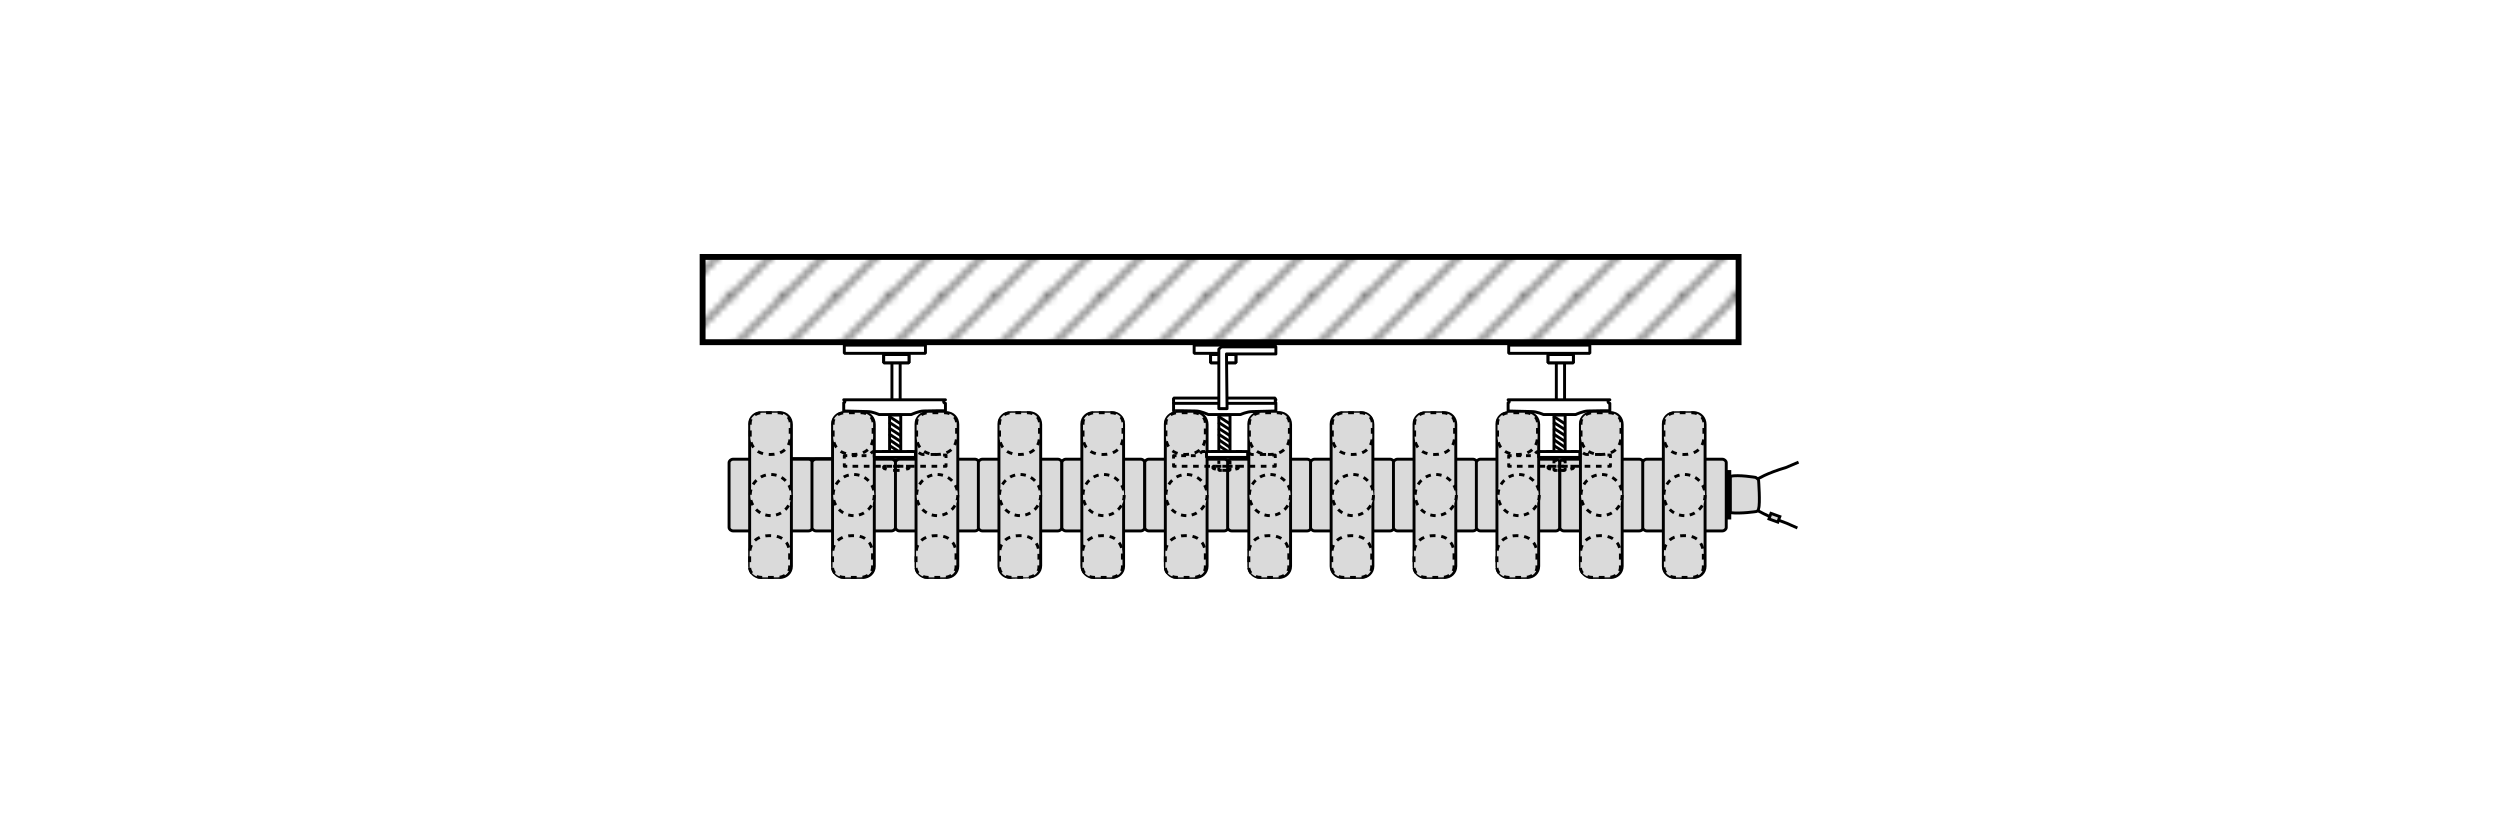 <?xml version="1.0" encoding="utf-8"?>
<!-- Generator: Adobe Illustrator 24.3.0, SVG Export Plug-In . SVG Version: 6.00 Build 0)  -->
<svg version="1.1" id="Ebene_1" xmlns="http://www.w3.org/2000/svg" xmlns:xlink="http://www.w3.org/1999/xlink" x="0px" y="0px"
	 viewBox="0 0 425.2 141.7" style="enable-background:new 0 0 425.2 141.7;" xml:space="preserve">
<style type="text/css">
	.st0{fill:none;}
	.st1{fill:none;stroke:#000000;stroke-width:0.5;}
	.st2{fill-rule:evenodd;clip-rule:evenodd;fill:#FFFFFF;stroke:#000000;stroke-width:0.5;stroke-miterlimit:1;}
	
		.st3{fill-rule:evenodd;clip-rule:evenodd;fill:#FFFFFF;stroke:#000000;stroke-width:0.5;stroke-linejoin:round;stroke-miterlimit:1;}
	.st4{fill:none;stroke:#000000;stroke-width:0.5;stroke-miterlimit:1;}
	
		.st5{fill-rule:evenodd;clip-rule:evenodd;fill:#DADADA;stroke:#000000;stroke-width:0.5;stroke-linejoin:round;stroke-miterlimit:1;}
	.st6{fill:#DADADA;stroke:#000000;stroke-width:0.5;}
	.st7{fill:#DADADA;}
	.st8{fill:none;stroke:#000000;stroke-width:0.5;stroke-dasharray:0.982,0.982,0.982,0.982,0.982,0.982;}
	.st9{fill:none;stroke:#000000;stroke-width:0.5;stroke-dasharray:0.92,0.92,0.92,0.92,0.92,0.92;}
	
		.st10{fill:none;stroke:#000000;stroke-width:0.5;stroke-miterlimit:4;stroke-dasharray:0.92,0.92,0.92,0.92,0.92,0.92;}
	.st11{fill:none;stroke:#000000;stroke-width:0.5;stroke-miterlimit:500;}
	.st12{fill:#DADADA;stroke:#000000;stroke-width:0.5;stroke-miterlimit:4;}
	.st13{fill:url(#SVGID_1_);stroke:#000000;}
	.st14{fill:none;stroke:#000000;stroke-width:0.5;stroke-linejoin:round;}
	.st15{fill:none;stroke:#000000;stroke-width:0.5;stroke-linejoin:round;stroke-dasharray:1.052,1.052;}
	.st16{fill:none;stroke:#000000;stroke-width:0.5;stroke-linejoin:round;stroke-dasharray:0.96,0.96;}
	.st17{fill:none;stroke:#000000;stroke-width:0.5;stroke-linejoin:round;stroke-dasharray:0.822,0.822;}
	.st18{fill:none;stroke:#000000;stroke-width:0.5;stroke-miterlimit:1;stroke-dasharray:1.105,1.105;}
	.st19{fill:none;stroke:#000000;stroke-width:0.5;stroke-miterlimit:1;stroke-dasharray:1.09,1.09;}
	.st20{fill:none;stroke:#000000;stroke-width:0.5;stroke-miterlimit:1;stroke-dasharray:0.592,0.592;}
</style>
<pattern  y="221.4" width="8.5" height="8.5" patternUnits="userSpaceOnUse" id="SVGID_2_" viewBox="8.7 -17.2 8.5 8.5" style="overflow:visible;">
	<g>
		<rect x="8.7" y="-17.2" class="st0" width="8.5" height="8.5"/>
		<g>
			<rect x="8.7" y="-17.2" class="st0" width="8.5" height="8.5"/>
			<g>
				<rect x="8.7" y="-17.2" class="st0" width="8.5" height="8.5"/>
				<line class="st1" x1="17.2" y1="-0.2" x2="25.7" y2="-8.7"/>
				<line class="st1" x1="8.7" y1="-0.2" x2="17.2" y2="-8.7"/>
				<line class="st1" x1="0.2" y1="-0.2" x2="8.7" y2="-8.7"/>
				<line class="st1" x1="17.2" y1="-8.7" x2="25.7" y2="-17.2"/>
				<line class="st1" x1="8.7" y1="-8.7" x2="17.2" y2="-17.2"/>
				<line class="st1" x1="0.2" y1="-8.7" x2="8.7" y2="-17.2"/>
				<line class="st1" x1="17.2" y1="-17.2" x2="25.7" y2="-25.7"/>
				<line class="st1" x1="8.7" y1="-17.2" x2="17.2" y2="-25.7"/>
				<line class="st1" x1="0.2" y1="-17.2" x2="8.7" y2="-25.7"/>
			</g>
		</g>
	</g>
</pattern>
<rect x="151.7" y="59" class="st2" width="1.4" height="10.1"/>
<rect x="150.3" y="60.3" class="st2" width="4.3" height="1.4"/>
<rect x="143.6" y="58.7" class="st2" width="13.8" height="1.4"/>
<path class="st3" d="M157.1,69.9c-0.8,0-2.1,0.6-2.1,0.6h-5.5c0,0-1.1-0.5-2-0.5c-0.4,0-4-0.1-4-0.1v-1.4c0,0,0.2,0,0.2-0.2
	s-0.2-0.3-0.2-0.3h17.3c0,0-0.3,0-0.3,0.3s0.3,0.3,0.3,0.3v1.3C160.9,69.8,157.7,69.9,157.1,69.9z"/>
<rect x="150.3" y="60.3" class="st2" width="4.3" height="1.4"/>
<g>
	<path class="st2" d="M151.3,78.5"/>
	<path class="st2" d="M153.3,79.7"/>
	<path class="st2" d="M151.4,79.4"/>
	<path class="st2" d="M153,80.5"/>
</g>
<rect x="264.7" y="59" class="st2" width="1.4" height="10.1"/>
<rect x="263.3" y="60.3" class="st2" width="4.3" height="1.4"/>
<rect x="256.6" y="58.7" class="st2" width="13.8" height="1.4"/>
<path class="st3" d="M270.1,69.9c-0.8,0-2.1,0.6-2.1,0.6h-5.5c0,0-1.1-0.5-2-0.5c-0.4,0-4-0.1-4-0.1v-1.4c0,0,0.2,0,0.2-0.2
	s-0.2-0.3-0.2-0.3h17.3c0,0-0.3,0-0.3,0.3s0.3,0.3,0.3,0.3v1.3C273.9,69.8,270.7,69.9,270.1,69.9z"/>
<rect x="263.3" y="60.3" class="st2" width="4.3" height="1.4"/>
<rect x="205.9" y="60.3" class="st2" width="4.3" height="1.4"/>
<rect x="203.1" y="58.7" class="st2" width="13.8" height="1.4"/>
<path class="st3" d="M203.4,69.9c0.8,0,2.1,0.6,2.1,0.6h5.5c0,0,1.1-0.5,2-0.5c0.4,0,4-0.1,4-0.1v-1.4c0,0-0.2,0-0.2-0.2
	S217,68,217,68h-17.4c0,0,0.3,0,0.3,0.3s-0.3,0.3-0.3,0.3v1.3C199.6,69.8,202.8,69.9,203.4,69.9z"/>
<rect x="205.9" y="60.3" class="st2" width="4.3" height="1.4"/>
<rect x="199.6" y="67.7" class="st2" width="17.3" height="0.9"/>
<polygon class="st3" points="207.3,69.5 208.7,69.5 208.6,60.2 217,60.2 217,59 207.7,59 207.3,59.4 "/>
<g>
	<rect x="264.3" y="70.6" class="st2" width="1.9" height="6.8"/>
	<line class="st4" x1="266.2" y1="72.1" x2="264.2" y2="70.8"/>
	<line class="st4" x1="266.2" y1="73.1" x2="264.2" y2="71.8"/>
	<line class="st4" x1="266.2" y1="74.1" x2="264.2" y2="72.8"/>
	<line class="st4" x1="266.2" y1="75.1" x2="264.2" y2="73.8"/>
	<line class="st4" x1="266.2" y1="76.1" x2="264.3" y2="74.8"/>
	<line class="st4" x1="266.2" y1="77" x2="264.3" y2="75.8"/>
</g>
<g>
	<rect x="151.3" y="70.6" class="st2" width="1.9" height="6.8"/>
	<line class="st4" x1="153.2" y1="72.1" x2="151.2" y2="70.8"/>
	<line class="st4" x1="153.2" y1="73.1" x2="151.2" y2="71.8"/>
	<line class="st4" x1="153.2" y1="74.1" x2="151.2" y2="72.8"/>
	<line class="st4" x1="153.2" y1="75.1" x2="151.2" y2="73.8"/>
	<line class="st4" x1="153.2" y1="76.1" x2="151.3" y2="74.8"/>
	<line class="st4" x1="153.2" y1="77" x2="151.3" y2="75.8"/>
</g>
<path class="st5" d="M166,88.7c0,0-16.3,0.9-21.9,0.9s-16.5,0-16.5,0V78c0,0,11,0,16.5,0s21.8,0.9,21.8,0.9s1.6,0.5,1.6,1.4
	s0,6.5,0,7.3C167.4,88.5,166,88.7,166,88.7z"/>
<path class="st6" d="M124.7,90.3c-0.4,0-0.7-0.3-0.7-0.6v-11c0-0.3,0.3-0.6,0.7-0.6h12.8c0.4,0,0.7,0.3,0.7,0.6v11
	c0,0.3-0.3,0.6-0.7,0.6H124.7z"/>
<path class="st6" d="M129.4,98.2c-1.1,0-1.9-0.9-1.9-1.9V72.1c0-1.1,0.9-1.9,1.9-1.9h3.3c1.1,0,1.9,0.9,1.9,2v24.1
	c0,1.1-0.9,1.9-1.9,1.9H129.4z"/>
<g>
	<path class="st7" d="M127.6,74.2v-2.3c0-0.9,0.9-1.7,2-1.7h2.8c1.1,0,2,0.8,2,1.7v2.3c0,0,0.2,3.1-3.4,3.1
		C127.4,77.3,127.6,74.2,127.6,74.2z"/>
	<path class="st8" d="M127.6,74.2v-2.3c0-0.9,0.9-1.7,2-1.7h2.8c1.1,0,2,0.8,2,1.7v2.3c0,0,0.2,3.1-3.4,3.1
		C127.4,77.3,127.6,74.2,127.6,74.2z"/>
</g>
<g>
	<path class="st7" d="M134.3,94.2v2.3c0,0.9-0.9,1.7-2,1.7h-2.8c-1.1,0-2-0.8-2-1.7v-2.3c0,0-0.2-3.1,3.4-3.1
		C134.5,91.1,134.3,94.2,134.3,94.2z"/>
	<path class="st8" d="M134.3,94.2v2.3c0,0.9-0.9,1.7-2,1.7h-2.8c-1.1,0-2-0.8-2-1.7v-2.3c0,0-0.2-3.1,3.4-3.1
		C134.5,91,134.3,94.2,134.3,94.2z"/>
</g>
<g>
	<circle class="st7" cx="131.1" cy="84.2" r="3.5"/>
	<circle class="st9" cx="131.1" cy="84.2" r="3.5"/>
</g>
<path class="st6" d="M138.8,90.3c-0.4,0-0.7-0.3-0.7-0.6v-11c0-0.3,0.3-0.6,0.7-0.6h12.8c0.4,0,0.7,0.3,0.7,0.6v11
	c0,0.3-0.3,0.6-0.7,0.6H138.8z"/>
<path class="st6" d="M143.5,98.2c-1.1,0-1.9-0.9-1.9-1.9V72.1c0-1.1,0.9-1.9,1.9-1.9h3.3c1.1,0,1.9,0.9,1.9,2v24.1
	c0,1.1-0.9,1.9-1.9,1.9H143.5z"/>
<g>
	<path class="st7" d="M141.7,74.2v-2.3c0-0.9,0.9-1.7,2-1.7h2.8c1.1,0,2,0.8,2,1.7v2.3c0,0,0.2,3.1-3.4,3.1S141.7,74.2,141.7,74.2z"
		/>
	<path class="st8" d="M141.7,74.2v-2.3c0-0.9,0.9-1.7,2-1.7h2.8c1.1,0,2,0.8,2,1.7v2.3c0,0,0.2,3.1-3.4,3.1S141.7,74.2,141.7,74.2z"
		/>
</g>
<g>
	<path class="st7" d="M148.4,94.2v2.3c0,0.9-0.9,1.7-2,1.7h-2.8c-1.1,0-2-0.8-2-1.7v-2.3c0,0-0.2-3.1,3.4-3.1
		C148.6,91.1,148.4,94.2,148.4,94.2z"/>
	<path class="st8" d="M148.4,94.2v2.3c0,0.9-0.9,1.7-2,1.7h-2.8c-1.1,0-2-0.8-2-1.7v-2.3c0,0-0.2-3.1,3.4-3.1
		C148.6,91,148.4,94.2,148.4,94.2z"/>
</g>
<g>
	<circle class="st7" cx="145.2" cy="84.2" r="3.5"/>
	<circle class="st9" cx="145.2" cy="84.2" r="3.5"/>
</g>
<path class="st6" d="M153,90.3c-0.4,0-0.7-0.3-0.7-0.6v-11c0-0.3,0.3-0.6,0.7-0.6h12.8c0.4,0,0.7,0.3,0.7,0.6v11
	c0,0.3-0.3,0.6-0.7,0.6H153z"/>
<path class="st6" d="M157.7,98.2c-1.1,0-1.9-0.9-1.9-1.9V72.1c0-1.1,0.9-1.9,1.9-1.9h3.3c1.1,0,1.9,0.9,1.9,2v24.1
	c0,1.1-0.9,1.9-1.9,1.9H157.7z"/>
<g>
	<path class="st7" d="M155.9,74.2v-2.3c0-0.9,0.9-1.7,2-1.7h2.8c1.1,0,2,0.8,2,1.7v2.3c0,0,0.2,3.1-3.4,3.1
		C155.7,77.3,155.9,74.2,155.9,74.2z"/>
	<path class="st8" d="M155.9,74.2v-2.3c0-0.9,0.9-1.7,2-1.7h2.8c1.1,0,2,0.8,2,1.7v2.3c0,0,0.2,3.1-3.4,3.1
		C155.7,77.3,155.9,74.2,155.9,74.2z"/>
</g>
<g>
	<path class="st7" d="M162.6,94.2v2.3c0,0.9-0.9,1.7-2,1.7h-2.8c-1.1,0-2-0.8-2-1.7v-2.3c0,0-0.2-3.1,3.4-3.1
		C162.8,91,162.6,94.2,162.6,94.2z"/>
	<path class="st8" d="M162.6,94.2v2.3c0,0.9-0.9,1.7-2,1.7h-2.8c-1.1,0-2-0.8-2-1.7v-2.3c0,0-0.2-3.1,3.4-3.1
		C162.8,91,162.6,94.2,162.6,94.2z"/>
</g>
<g>
	<circle class="st7" cx="159.4" cy="84.2" r="3.5"/>
	<circle class="st9" cx="159.4" cy="84.2" r="3.5"/>
</g>
<path class="st6" d="M167.1,90.3c-0.4,0-0.7-0.3-0.7-0.6v-11c0-0.3,0.3-0.6,0.7-0.6h12.8c0.4,0,0.7,0.3,0.7,0.6v11
	c0,0.3-0.3,0.6-0.7,0.6H167.1z"/>
<path class="st6" d="M171.8,98.2c-1.1,0-1.9-0.9-1.9-1.9V72.1c0-1.1,0.9-1.9,1.9-1.9h3.3c1.1,0,1.9,0.9,1.9,2v24
	c0,1.1-0.9,1.9-1.9,1.9L171.8,98.2L171.8,98.2z"/>
<g>
	<path class="st7" d="M170,74.2v-2.3c0-0.9,0.9-1.7,2-1.7h2.8c1.1,0,2,0.8,2,1.7v2.3c0,0,0.2,3.1-3.4,3.1
		C169.8,77.3,170,74.2,170,74.2z"/>
	<path class="st8" d="M170,74.2v-2.3c0-0.9,0.9-1.7,2-1.7h2.8c1.1,0,2,0.8,2,1.7v2.3c0,0,0.2,3.1-3.4,3.1
		C169.8,77.3,170,74.2,170,74.2z"/>
</g>
<g>
	<path class="st7" d="M176.7,94.2v2.3c0,0.9-0.9,1.7-2,1.7H172c-1.1,0-2-0.8-2-1.7v-2.3c0,0-0.2-3.1,3.4-3.1
		C176.9,91,176.7,94.2,176.7,94.2z"/>
	<path class="st8" d="M176.7,94.2v2.3c0,0.9-0.9,1.7-2,1.7H172c-1.1,0-2-0.8-2-1.7v-2.3c0,0-0.2-3.1,3.4-3.1
		C176.9,91,176.7,94.2,176.7,94.2z"/>
</g>
<g>
	<circle class="st7" cx="173.5" cy="84.2" r="3.5"/>
	<circle class="st9" cx="173.5" cy="84.2" r="3.5"/>
</g>
<path class="st6" d="M181.3,90.3c-0.4,0-0.7-0.3-0.7-0.6v-11c0-0.3,0.3-0.6,0.7-0.6H194c0.4,0,0.7,0.3,0.7,0.6v11
	c0,0.3-0.3,0.6-0.7,0.6H181.3z"/>
<path class="st6" d="M186,98.2c-1.1,0-2-0.9-2-2V72.1c0-1.1,0.9-1.9,1.9-1.9h3.3c1.1,0,1.9,0.9,1.9,2v24.1c0,1.1-0.9,1.9-1.9,1.9
	H186z"/>
<g>
	<path class="st7" d="M184.2,74.2v-2.3c0-0.9,0.9-1.7,2-1.7h2.8c1.1,0,2,0.8,2,1.7v2.3c0,0,0.2,3.1-3.4,3.1
		C184,77.3,184.2,74.2,184.2,74.2z"/>
	<path class="st8" d="M184.2,74.2v-2.3c0-0.9,0.9-1.7,2-1.7h2.8c1.1,0,2,0.8,2,1.7v2.3c0,0,0.2,3.1-3.4,3.1
		C184,77.3,184.2,74.2,184.2,74.2z"/>
</g>
<g>
	<path class="st7" d="M190.9,94.2v2.3c0,0.9-0.9,1.7-2,1.7h-2.8c-1.1,0-2-0.8-2-1.7v-2.3c0,0-0.2-3.1,3.4-3.1
		C191.1,91,190.9,94.2,190.9,94.2z"/>
	<path class="st8" d="M190.9,94.2v2.3c0,0.9-0.9,1.7-2,1.7h-2.8c-1.1,0-2-0.8-2-1.7v-2.3c0,0-0.2-3.1,3.4-3.1
		C191.1,91.1,190.9,94.2,190.9,94.2z"/>
</g>
<g>
	<circle class="st7" cx="187.7" cy="84.2" r="3.5"/>
	<circle class="st9" cx="187.7" cy="84.2" r="3.5"/>
</g>
<path class="st6" d="M195.4,90.3c-0.4,0-0.7-0.3-0.7-0.6v-11c0-0.3,0.3-0.6,0.7-0.6h12.8c0.4,0,0.7,0.3,0.7,0.6v11
	c0,0.3-0.3,0.6-0.7,0.6H195.4z"/>
<path class="st6" d="M200.1,98.2c-1.1,0-1.9-0.9-1.9-1.9V72.1c0-1.1,0.9-1.9,1.9-1.9h3.3c1.1,0,1.9,0.9,1.9,2v24.1
	c0,1.1-0.9,1.9-1.9,1.9H200.1z"/>
<g>
	<path class="st7" d="M198.3,74.2v-2.3c0-0.9,0.9-1.7,2-1.7h2.7c1.1,0,2,0.8,2,1.7v2.3c0,0,0.2,3.1-3.4,3.1
		C198.1,77.3,198.3,74.2,198.3,74.2z"/>
	<path class="st8" d="M198.3,74.2v-2.3c0-0.9,0.9-1.7,2-1.7h2.7c1.1,0,2,0.8,2,1.7v2.3c0,0,0.2,3.1-3.4,3.1
		C198.1,77.3,198.3,74.2,198.3,74.2z"/>
</g>
<g>
	<path class="st7" d="M205,94.2v2.3c0,0.9-0.9,1.7-2,1.7h-2.8c-1.1,0-2-0.8-2-1.7v-2.3c0,0-0.2-3.1,3.4-3.1
		C205.2,91.1,205,94.2,205,94.2z"/>
	<path class="st8" d="M205,94.2v2.3c0,0.9-0.9,1.7-2,1.7h-2.8c-1.1,0-2-0.8-2-1.7v-2.3c0,0-0.2-3.1,3.4-3.1
		C205.2,91,205,94.2,205,94.2z"/>
</g>
<g>
	<circle class="st7" cx="201.8" cy="84.2" r="3.5"/>
	<circle class="st9" cx="201.8" cy="84.2" r="3.5"/>
</g>
<path class="st6" d="M209.5,90.3c-0.4,0-0.7-0.3-0.7-0.6v-11c0-0.3,0.3-0.6,0.7-0.6h12.8c0.4,0,0.7,0.3,0.7,0.6v11
	c0,0.3-0.3,0.6-0.7,0.6H209.5z"/>
<path class="st6" d="M214.3,98.2c-1.1,0-1.9-0.9-1.9-1.9V72.1c0-1.1,0.9-1.9,1.9-1.9h3.3c1.1,0,1.9,0.9,1.9,2v24.1
	c0,1.1-0.9,1.9-1.9,1.9H214.3z"/>
<g>
	<path class="st7" d="M212.5,74.2v-2.3c0-0.9,0.9-1.7,2-1.7h2.8c1.1,0,2,0.8,2,1.7v2.3c0,0,0.2,3.1-3.4,3.1
		C212.3,77.3,212.5,74.2,212.5,74.2z"/>
	<path class="st8" d="M212.5,74.2v-2.3c0-0.9,0.9-1.7,2-1.7h2.8c1.1,0,2,0.8,2,1.7v2.3c0,0,0.2,3.1-3.4,3.1
		C212.3,77.3,212.5,74.2,212.5,74.2z"/>
</g>
<g>
	<path class="st7" d="M219.2,94.2v2.3c0,0.9-0.9,1.7-2,1.7h-2.8c-1.1,0-2-0.8-2-1.7v-2.3c0,0-0.2-3.1,3.4-3.1
		C219.4,91.1,219.2,94.2,219.2,94.2z"/>
	<path class="st8" d="M219.2,94.2v2.3c0,0.9-0.9,1.7-2,1.7h-2.8c-1.1,0-2-0.8-2-1.7v-2.3c0,0-0.2-3.1,3.4-3.1
		C219.4,91,219.2,94.2,219.2,94.2z"/>
</g>
<g>
	<circle class="st7" cx="216" cy="84.2" r="3.5"/>
	<circle class="st9" cx="216" cy="84.2" r="3.5"/>
</g>
<path class="st6" d="M223.6,90.3c-0.4,0-0.7-0.3-0.7-0.6v-11c0-0.3,0.3-0.6,0.7-0.6h12.8c0.4,0,0.7,0.3,0.7,0.6v11
	c0,0.3-0.3,0.6-0.7,0.6H223.6z"/>
<path class="st6" d="M228.3,98.2c-1.1,0-1.9-0.9-1.9-1.9V72.1c0-1.1,0.9-1.9,1.9-1.9h3.3c1.1,0,1.9,0.9,1.9,2v24.1
	c0,1.1-0.9,1.9-1.9,1.9H228.3z"/>
<g>
	<path class="st7" d="M226.6,74.2v-2.3c0-0.9,0.9-1.7,2-1.7h2.8c1.1,0,2,0.8,2,1.7v2.3c0,0,0.2,3.1-3.4,3.1
		C226.4,77.3,226.6,74.2,226.6,74.2z"/>
	<path class="st8" d="M226.6,74.2v-2.3c0-0.9,0.9-1.7,2-1.7h2.8c1.1,0,2,0.8,2,1.7v2.3c0,0,0.2,3.1-3.4,3.1
		C226.4,77.3,226.6,74.2,226.6,74.2z"/>
</g>
<g>
	<path class="st7" d="M233.3,94.2v2.3c0,0.9-0.9,1.7-2,1.7h-2.8c-1.1,0-2-0.8-2-1.7v-2.3c0,0-0.2-3.1,3.4-3.1
		C233.5,91,233.3,94.2,233.3,94.2z"/>
	<path class="st8" d="M233.3,94.2v2.3c0,0.9-0.9,1.7-2,1.7h-2.8c-1.1,0-2-0.8-2-1.7v-2.3c0,0-0.2-3.1,3.4-3.1
		C233.5,91.1,233.3,94.2,233.3,94.2z"/>
</g>
<g>
	<circle class="st7" cx="230.1" cy="84.2" r="3.5"/>
	<circle class="st9" cx="230.1" cy="84.2" r="3.5"/>
</g>
<path class="st6" d="M237.7,90.3c-0.4,0-0.7-0.3-0.7-0.6v-11c0-0.3,0.3-0.6,0.7-0.6h12.8c0.4,0,0.7,0.3,0.7,0.6v11
	c0,0.3-0.3,0.6-0.7,0.6H237.7z"/>
<path class="st6" d="M242.4,98.2c-1.1,0-1.9-0.9-1.9-1.9V72.1c0-1.1,0.9-1.9,1.9-1.9h3.3c1.1,0,1.9,0.9,1.9,2v24.1
	c0,1.1-0.9,1.9-1.9,1.9H242.4z"/>
<g>
	<path class="st7" d="M240.6,74.2v-2.3c0-0.9,0.9-1.7,2-1.7h2.8c1.1,0,2,0.8,2,1.7v2.3c0,0,0.2,3.1-3.4,3.1
		C240.4,77.3,240.6,74.2,240.6,74.2z"/>
	<path class="st8" d="M240.6,74.2v-2.3c0-0.9,0.9-1.7,2-1.7h2.8c1.1,0,2,0.8,2,1.7v2.3c0,0,0.2,3.1-3.4,3.1S240.6,74.2,240.6,74.2z"
		/>
</g>
<g>
	<path class="st7" d="M247.3,94.2v2.3c0,0.9-0.9,1.7-2,1.7h-2.8c-1.1,0-2-0.8-2-1.7v-2.3c0,0-0.2-3.1,3.4-3.1
		C247.5,91,247.3,94.2,247.3,94.2z"/>
	<path class="st8" d="M247.3,94.2v2.3c0,0.9-0.9,1.7-2,1.7h-2.8c-1.1,0-2-0.8-2-1.7v-2.3c0,0-0.2-3.1,3.4-3.1
		C247.5,91,247.3,94.2,247.3,94.2z"/>
</g>
<g>
	<circle class="st7" cx="244.1" cy="84.2" r="3.5"/>
	<ellipse class="st10" cx="244.2" cy="84.2" rx="3.5" ry="3.5"/>
</g>
<path class="st6" d="M251.8,90.3c-0.4,0-0.7-0.3-0.7-0.6v-11c0-0.3,0.3-0.6,0.7-0.6h12.8c0.4,0,0.7,0.3,0.7,0.6v11
	c0,0.3-0.3,0.6-0.7,0.6H251.8z"/>
<path class="st6" d="M256.5,98.2c-1.1,0-1.9-0.9-1.9-1.9V72.1c0-1.1,0.9-1.9,1.9-1.9h3.3c1.1,0,1.9,0.9,1.9,2v24.1
	c0,1.1-0.9,1.9-1.9,1.9H256.5z"/>
<g>
	<path class="st7" d="M254.7,74.2v-2.3c0-0.9,0.9-1.7,2-1.7h2.8c1.1,0,2,0.8,2,1.7v2.3c0,0,0.2,3.1-3.4,3.1S254.7,74.2,254.7,74.2z"
		/>
	<path class="st8" d="M254.7,74.2v-2.3c0-0.9,0.9-1.7,2-1.7h2.8c1.1,0,2,0.8,2,1.7v2.3c0,0,0.2,3.1-3.4,3.1S254.7,74.2,254.7,74.2z"
		/>
</g>
<g>
	<path class="st7" d="M261.4,94.2v2.3c0,0.9-0.9,1.7-2,1.7h-2.8c-1.1,0-2-0.8-2-1.7v-2.3c0,0-0.2-3.1,3.4-3.1
		C261.6,91.1,261.4,94.2,261.4,94.2z"/>
	<path class="st8" d="M261.4,94.2v2.3c0,0.9-0.9,1.7-2,1.7h-2.8c-1.1,0-2-0.8-2-1.7v-2.3c0,0-0.2-3.1,3.4-3.1
		C261.6,91.1,261.4,94.2,261.4,94.2z"/>
</g>
<g>
	<circle class="st7" cx="258.2" cy="84.2" r="3.5"/>
	<ellipse class="st10" cx="258.3" cy="84.2" rx="3.5" ry="3.5"/>
</g>
<path class="st6" d="M266,90.3c-0.4,0-0.7-0.3-0.7-0.6v-11c0-0.3,0.3-0.6,0.7-0.6h12.8c0.4,0,0.7,0.3,0.7,0.6v11
	c0,0.3-0.3,0.6-0.7,0.6H266z"/>
<path class="st6" d="M270.7,98.2c-1.1,0-1.9-0.9-1.9-1.9V72.1c0-1.1,0.9-1.9,1.9-1.9h3.3c1.1,0,1.9,0.9,1.9,2v24.1
	c0,1.1-0.9,1.9-1.9,1.9H270.7z"/>
<g>
	<path class="st7" d="M268.9,74.2v-2.3c0-0.9,0.9-1.7,2-1.7h2.8c1.1,0,2,0.8,2,1.7v2.3c0,0,0.2,3.1-3.4,3.1
		C268.7,77.3,268.9,74.2,268.9,74.2z"/>
	<path class="st8" d="M268.9,74.2v-2.3c0-0.9,0.9-1.7,2-1.7h2.8c1.1,0,2,0.8,2,1.7v2.3c0,0,0.2,3.1-3.4,3.1
		C268.7,77.3,268.9,74.2,268.9,74.2z"/>
</g>
<g>
	<path class="st7" d="M275.6,94.2v2.3c0,0.9-0.9,1.7-2,1.7h-2.8c-1.1,0-2-0.8-2-1.7v-2.3c0,0-0.2-3.1,3.4-3.1
		C275.8,91.1,275.6,94.2,275.6,94.2z"/>
	<path class="st8" d="M275.6,94.2v2.3c0,0.9-0.9,1.7-2,1.7h-2.8c-1.1,0-2-0.8-2-1.7v-2.3c0,0-0.2-3.1,3.4-3.1
		C275.8,91.1,275.6,94.2,275.6,94.2z"/>
</g>
<g>
	<circle class="st7" cx="272.4" cy="84.2" r="3.5"/>
	<circle class="st9" cx="272.4" cy="84.2" r="3.5"/>
</g>
<path class="st6" d="M280.1,90.3c-0.4,0-0.7-0.3-0.7-0.6v-11c0-0.3,0.3-0.6,0.7-0.6h12.8c0.4,0,0.7,0.3,0.7,0.6v11
	c0,0.3-0.3,0.6-0.7,0.6H280.1z"/>
<path class="st6" d="M284.8,98.2c-1.1,0-1.9-0.9-1.9-1.9V72.1c0-1.1,0.9-1.9,1.9-1.9h3.3c1.1,0,1.9,0.9,1.9,2v24.1
	c0,1.1-0.9,1.9-1.9,1.9H284.8z"/>
<g>
	<path class="st7" d="M283,74.2v-2.3c0-0.9,0.9-1.7,2-1.7h2.8c1.1,0,2,0.8,2,1.7v2.3c0,0,0.2,3.1-3.4,3.1S283,74.2,283,74.2z"/>
	<path class="st8" d="M283,74.2v-2.3c0-0.9,0.9-1.7,2-1.7h2.8c1.1,0,2,0.8,2,1.7v2.3c0,0,0.2,3.1-3.4,3.1S283,74.2,283,74.2z"/>
</g>
<g>
	<path class="st7" d="M289.7,94.2v2.3c0,0.9-0.9,1.7-2,1.7H285c-1.1,0-2-0.8-2-1.7v-2.3c0,0-0.2-3.1,3.4-3.1
		C289.9,91,289.7,94.2,289.7,94.2z"/>
	<path class="st8" d="M289.7,94.2v2.3c0,0.9-0.9,1.7-2,1.7H285c-1.1,0-2-0.8-2-1.7v-2.3c0,0-0.2-3.1,3.4-3.1
		C289.9,91,289.7,94.2,289.7,94.2z"/>
</g>
<g>
	<circle class="st7" cx="286.5" cy="84.2" r="3.5"/>
	<circle class="st9" cx="286.5" cy="84.2" r="3.5"/>
</g>
<path class="st6" d="M294.2,80.2c0,0,0,0.2,0,0.4v7.1c0,0.2,0,0.4,0,0.4h-0.5c0,0,0-0.2,0-0.4v-7.1c0-0.2,0-0.4,0-0.4H294.2z"/>
<path class="st5" d="M298.7,87c0,0-2.5,0.4-4.4,0.2V81c1.4-0.3,4.3,0.2,4.3,0.2s0.5,0.3,0.5,0.5c0,0,0.3,4,0,4.8
	C299.1,86.9,298.7,87,298.7,87z"/>
<path class="st11" d="M298.9,81.5c0,0,1.5-1,4.9-2l2.1-0.9"/>
<path class="st11" d="M298.9,86.8c0,0,1.4,0.9,5,2.2l1.8,0.8"/>
<rect x="301.1" y="87.3" transform="matrix(0.34 -0.941 0.941 0.34 116.344 341.91)" class="st12" width="1" height="1.6"/>
<pattern  id="SVGID_1_" xlink:href="#SVGID_2_" patternTransform="matrix(1 0 0 1 -217.49 15651.35)">
</pattern>
<rect x="119.5" y="43.7" class="st13" width="176.2" height="14.5"/>
<g>
	<g>
		<path class="st14" d="M148.1,77.1c0.2-0.2,0.4-0.3,0.4-0.3h0.5"/>
		<path class="st15" d="M150,76.8h6c0,0,0.6,0.5,1,0.5c0.2,0,1.8,0,2.9,0"/>
		<path class="st14" d="M160.4,77.4c0.3,0,0.5,0,0.5,0v0.5"/>
		<polyline class="st14" points="160.9,78.8 160.9,79.3 160.4,79.3 		"/>
		<line class="st16" x1="159.4" y1="79.3" x2="144.6" y2="79.3"/>
		<polyline class="st14" points="144.1,79.3 143.6,79.3 143.6,78.8 		"/>
		<path class="st14" d="M143.6,78v-0.5c0,0,0.2,0,0.5,0"/>
		<path class="st17" d="M144.9,77.5c1,0,2.2,0,2.5,0c0.1,0,0.2,0,0.4-0.1"/>
	</g>
</g>
<g>
	<g>
		<path class="st4" d="M154.1,79.3h0.5v0.4c0,0-0.2,0-0.5,0.1"/>
		<path class="st18" d="M153,80c-0.2,0-0.4,0-0.6,0c-0.4,0-0.7,0-1.1-0.1"/>
		<path class="st4" d="M150.8,79.8c-0.3-0.1-0.5-0.1-0.5-0.1v-0.4h0.5"/>
		<line class="st19" x1="151.9" y1="79.3" x2="153.5" y2="79.3"/>
	</g>
</g>
<g>
	<g>
		<path class="st14" d="M261.1,77.1c0.2-0.2,0.4-0.3,0.4-0.3h0.5"/>
		<path class="st15" d="M263,76.8h5.9c0,0,0.6,0.5,1,0.5c0.2,0,1.8,0,2.9,0"/>
		<path class="st14" d="M273.4,77.4c0.3,0,0.5,0,0.5,0v0.5"/>
		<polyline class="st14" points="273.9,78.8 273.9,79.3 273.4,79.3 		"/>
		<line class="st16" x1="272.4" y1="79.3" x2="257.6" y2="79.3"/>
		<polyline class="st14" points="257.1,79.3 256.6,79.3 256.6,78.8 		"/>
		<path class="st14" d="M256.6,78v-0.5c0,0,0.2,0,0.5,0"/>
		<path class="st17" d="M257.9,77.5c1,0,2.2,0,2.5,0c0.1,0,0.2,0,0.4-0.1"/>
	</g>
</g>
<g>
	<g>
		<path class="st4" d="M267.1,79.3h0.5v0.4c0,0-0.2,0-0.5,0.1"/>
		<path class="st18" d="M266,80c-0.2,0-0.4,0-0.6,0c-0.4,0-0.7,0-1.1-0.1"/>
		<path class="st4" d="M263.8,79.8c-0.3-0.1-0.5-0.1-0.5-0.1v-0.4h0.5"/>
		<line class="st19" x1="264.9" y1="79.3" x2="266.5" y2="79.3"/>
	</g>
</g>
<g>
	<g>
		<g>
			<polyline class="st4" points="265.7,78.3 266.2,78.3 266.2,78.8 			"/>
			<polyline class="st4" points="266.2,79.5 266.2,80 265.7,80 			"/>
			<polyline class="st4" points="264.8,80 264.3,80 264.3,79.5 			"/>
			<polyline class="st4" points="264.3,78.8 264.3,78.3 264.8,78.3 			"/>
		</g>
	</g>
</g>
<g>
	<g>
		<path class="st14" d="M204.1,77.1c0.2-0.2,0.4-0.3,0.4-0.3h0.5"/>
		<path class="st15" d="M206,76.8h6c0,0,0.6,0.5,1,0.5c0.2,0,1.8,0,2.9,0"/>
		<path class="st14" d="M216.4,77.4c0.3,0,0.5,0,0.5,0v0.5"/>
		<polyline class="st14" points="216.9,78.8 216.9,79.3 216.4,79.3 		"/>
		<line class="st16" x1="215.4" y1="79.3" x2="200.6" y2="79.3"/>
		<polyline class="st14" points="200.1,79.3 199.6,79.3 199.6,78.8 		"/>
		<path class="st14" d="M199.6,78v-0.5c0,0,0.2,0,0.5,0"/>
		<path class="st17" d="M200.9,77.5c1,0,2.2,0,2.5,0c0.1,0,0.2,0,0.4-0.1"/>
	</g>
</g>
<g>
	<g>
		<path class="st4" d="M210.1,79.3h0.5v0.4c0,0-0.2,0-0.5,0.1"/>
		<path class="st18" d="M209,80c-0.2,0-0.4,0-0.6,0c-0.4,0-0.7,0-1.1-0.1"/>
		<path class="st4" d="M206.8,79.8c-0.3-0.1-0.5-0.1-0.5-0.1v-0.4h0.5"/>
		<line class="st19" x1="207.9" y1="79.3" x2="209.5" y2="79.3"/>
	</g>
</g>
<g>
	<g>
		<g>
			<polyline class="st4" points="208.7,77.3 209.2,77.3 209.2,77.8 			"/>
			<line class="st20" x1="209.2" y1="78.4" x2="209.2" y2="79.2"/>
			<polyline class="st4" points="209.2,79.5 209.2,80 208.7,80 			"/>
			<polyline class="st4" points="207.8,80 207.3,80 207.3,79.5 			"/>
			<line class="st20" x1="207.3" y1="78.9" x2="207.3" y2="78.1"/>
			<polyline class="st4" points="207.3,77.8 207.3,77.3 207.8,77.3 			"/>
		</g>
	</g>
</g>
<rect x="261.7" y="76.8" class="st2" width="7" height="1"/>
<g>
	<rect x="207.3" y="70.6" class="st2" width="1.9" height="6.8"/>
	<line class="st4" x1="209.2" y1="72.1" x2="207.2" y2="70.8"/>
	<line class="st4" x1="209.2" y1="73.1" x2="207.2" y2="71.8"/>
	<line class="st4" x1="209.2" y1="74.1" x2="207.2" y2="72.8"/>
	<line class="st4" x1="209.2" y1="75.1" x2="207.2" y2="73.8"/>
	<line class="st4" x1="209.2" y1="76.1" x2="207.3" y2="74.8"/>
	<line class="st4" x1="209.2" y1="77" x2="207.3" y2="75.8"/>
</g>
<rect x="205.2" y="76.8" class="st2" width="7" height="1"/>
<rect x="148.7" y="76.8" class="st2" width="7" height="1"/>
</svg>
